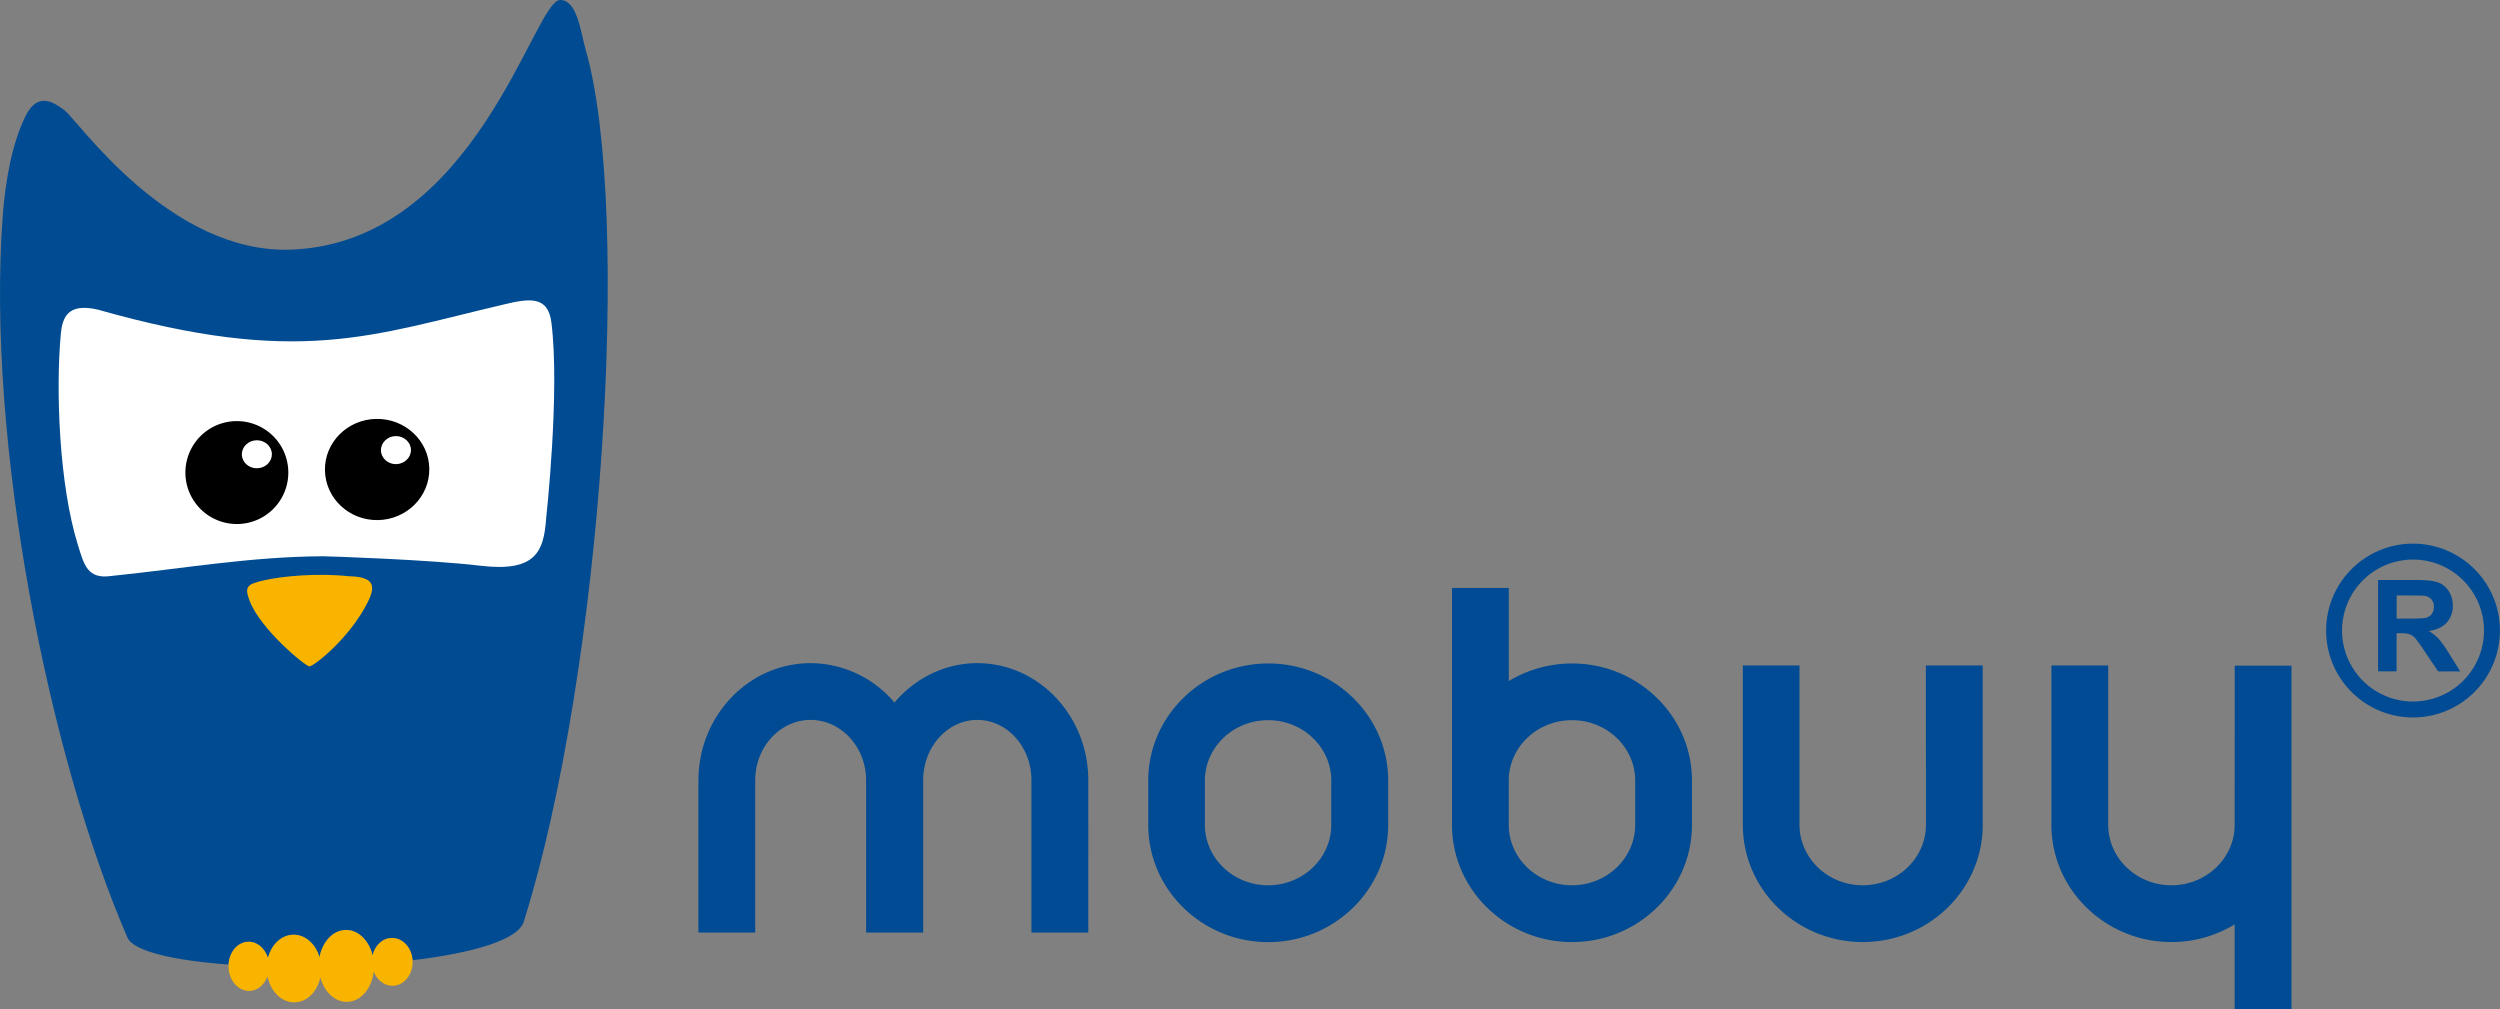 <svg xmlns="http://www.w3.org/2000/svg" viewBox="0 0 1621.21 654.64"><rect x="0" y="0" width="1621.21" height="654.64" fill="#808080" stroke="none"/><defs><style>.cls-1{fill:#004b93;}.cls-2{fill:none;stroke:#004b93;stroke-width:10.33px;}.cls-3{fill:#004b91;}.cls-4{fill:#fff;}.cls-5{fill:#f9b400;}</style></defs><title>logo_mobuy_type_line</title><g id="Ebene_2" data-name="Ebene 2"><g id="Ebene_1-2" data-name="Ebene 1"><path class="cls-1" d="M633.76,430.05c-21.32,0-40.56,10-53.74,25.57a71.36,71.36,0,0,0-54.36-25.57c-40.09,0-72.73,34.12-72.73,75.95v98.72h36.81V506c0-21.58,16.18-39.15,35.92-39.15s36,17.57,36,39.15v98.72h37V506c0-21.58,15.74-39.15,35.13-39.15s35.09,17.57,35.09,39.15v98.72h36.86V506c0-41.86-32.27-75.95-71.92-75.95m188.6.21c-42.85,0-77.79,34.07-77.79,75.95V535c0,41.91,34.94,75.95,77.79,75.95s77.79-34.07,77.79-75.95V506.19c0-41.86-34.86-75.95-77.79-75.95M863.31,534.9c0,21.61-18.34,39.19-40.95,39.19s-41-17.58-41-39.19V506.19c0-21.58,18.38-39.17,41-39.17s40.95,17.59,40.95,39.17Zm585.83,0c0,21.61-18.4,39.19-41,39.19s-41-17.58-41-39.19V431.56h-36.83V534.9c0,41.91,35,76,77.83,76a78.77,78.77,0,0,0,41-11.46v55.25H1486v-223h-36.82ZM1019.43,430.27a78.86,78.86,0,0,0-41,11.4v-60.4H941.6V534.92c0,41.91,34.95,76,77.8,76s77.81-34.07,77.81-76V506.19c0-41.86-34.87-75.95-77.81-75.95m41,104.66c0,21.61-18.4,39.19-41,39.19s-41-17.58-41-39.19V506.19c0-21.58,18.37-39.17,41-39.17s41,17.59,41,39.17Zm188.55,0c0,21.61-18.39,39.19-41,39.19s-41-17.58-41-39.19V431.56h-36.75V534.9c0,41.91,34.86,76,77.79,76s77.77-34.08,77.77-76V431.56h-36.87Z"/><path class="cls-2" d="M1616,408.89a51.19,51.19,0,1,1-51.18-51.18h0A51.18,51.18,0,0,1,1616,408.89Z"/><path class="cls-1" d="M1542.16,435.33V376.12h25.16q9.5,0,13.81,1.61a13.56,13.56,0,0,1,6.87,5.66,17,17,0,0,1,2.59,9.34,15.77,15.77,0,0,1-3.91,11c-2.61,2.92-6.52,4.73-11.71,5.49a27.83,27.83,0,0,1,6.4,5,67.89,67.89,0,0,1,6.81,9.61l7.22,11.55h-14.3l-8.71-12.88a84.62,84.62,0,0,0-6.23-8.71,9.34,9.34,0,0,0-3.59-2.49,19.81,19.81,0,0,0-6-.66h-2.42v24.71Zm12-34.16H1563c5.73,0,9.33-.25,10.75-.72a6.47,6.47,0,0,0,3.35-2.49,7.69,7.69,0,0,0,1.24-4.45,7,7,0,0,0-1.6-4.82,7.3,7.3,0,0,0-4.5-2.32c-1-.14-3.86-.2-8.71-.2h-9.33Z"/><path class="cls-3" d="M379.81,32.32C376.46,20.6,374.41-.07,363.15,0c-16.9.26-54.51,157.12-174,161.87C110.27,165,50.58,78.22,42.06,71.72c-7.12-5.41-17.58-12.6-25.54,3.65C7.9,92.9,3.51,116.75,1.8,139.68c-11,146.86,30.26,351.68,80.81,468.25,4,9.12,30.71,15,65.57,17.54.43-8.13,5.91-14.59,12.77-14.78,5.81-.13,10.83,4.28,12.77,10.55,2.22-8.62,8.61-14.92,16.33-15.11s14.59,6,17.11,14.6c1.83-10,8.58-17.5,16.86-17.7s15.19,6.79,17.57,16.42c1.51-6.38,6.39-11.12,12.38-11.25,7.09-.17,13,6.26,13.52,14.49,38.3-4.56,68.4-12.92,72.17-25,51.19-163,70.15-460.73,40.13-565.5"/><path class="cls-1" d="M238.52,390.44c-11.86,23.71-35.11,41.69-37.87,41.72-2.59,0-31.47-23.85-38.66-42.26-3.57-9.12-2-10.95,8.26-13.35,12.68-3.06,36-5,55.93-2.85,16.12.38,17.81,5.76,12.34,16.74"/><path class="cls-4" d="M354.15,336.67c-1.64,20.22-6,34.54-42.46,30.21-33.39-4-99.24-6.15-102.16-6.15-47,.22-89.59,7.85-137.24,12.77-15.6,2.28-17.76-7.15-21.8-20.18C38.29,314.1,36.1,252.88,39.42,216.77c1-10.64,4.24-20.57,24-16,130.2,37,177.6,16.75,263.34-3.34,16-3.8,28.62-6,30.81,11.69,5.68,45.08-3.45,127.48-3.45,127.48"/><path d="M153.57,273.08a33.37,33.37,0,1,0,.06,0h-.06"/><path class="cls-4" d="M166.69,303.66c-5.35.1-9.77-3.89-9.86-8.9s4.22-9.18,9.58-9.26,9.81,3.92,9.89,8.95-4.21,9.12-9.61,9.21"/><path d="M244,271.65c-18.68.31-33.6,15.25-33.28,33.36s15.65,32.57,34.34,32.26,33.59-15.24,33.34-33.35-15.73-32.57-34.4-32.27"/><path class="cls-4" d="M256.91,301c-5.39.07-9.8-3.93-9.87-8.95s4.23-9.18,9.56-9.26,9.81,3.92,9.89,8.94-4.21,9.12-9.58,9.27"/><path class="cls-5" d="M254,608.28c-6,.13-10.86,4.87-12.37,11.26-2.37-9.68-9.41-16.67-17.57-16.42s-15,7.65-16.84,17.64c-2.54-8.66-9.3-14.8-17.11-14.59s-14.11,6.49-16.33,15.1c-1.91-6.26-7-10.68-12.77-10.55-7.29.19-13,7.45-12.81,16.25s6.27,15.8,13.57,15.63c5.26-.12,9.71-4,11.7-9.4,2,9.82,9.21,17,17.66,16.81,8-.17,14.68-7,16.6-16.21,2.5,9.41,9.43,16.1,17.44,15.89,8.84-.2,16-8.72,17.15-19.72,2.1,5.58,6.92,9.42,12.43,9.29,7.3-.17,13-7.24,12.82-15.79s-6.26-15.34-13.56-15.16"/><path class="cls-5" d="M238.52,390.43c-11.86,23.71-35.11,41.69-37.87,41.72-2.59,0-31.47-23.86-38.66-42.26-3.57-9.12-2-10.95,8.26-13.35,12.68-3.06,36-5,55.93-2.86,16.12.37,17.81,5.77,12.34,16.75"/></g></g></svg>